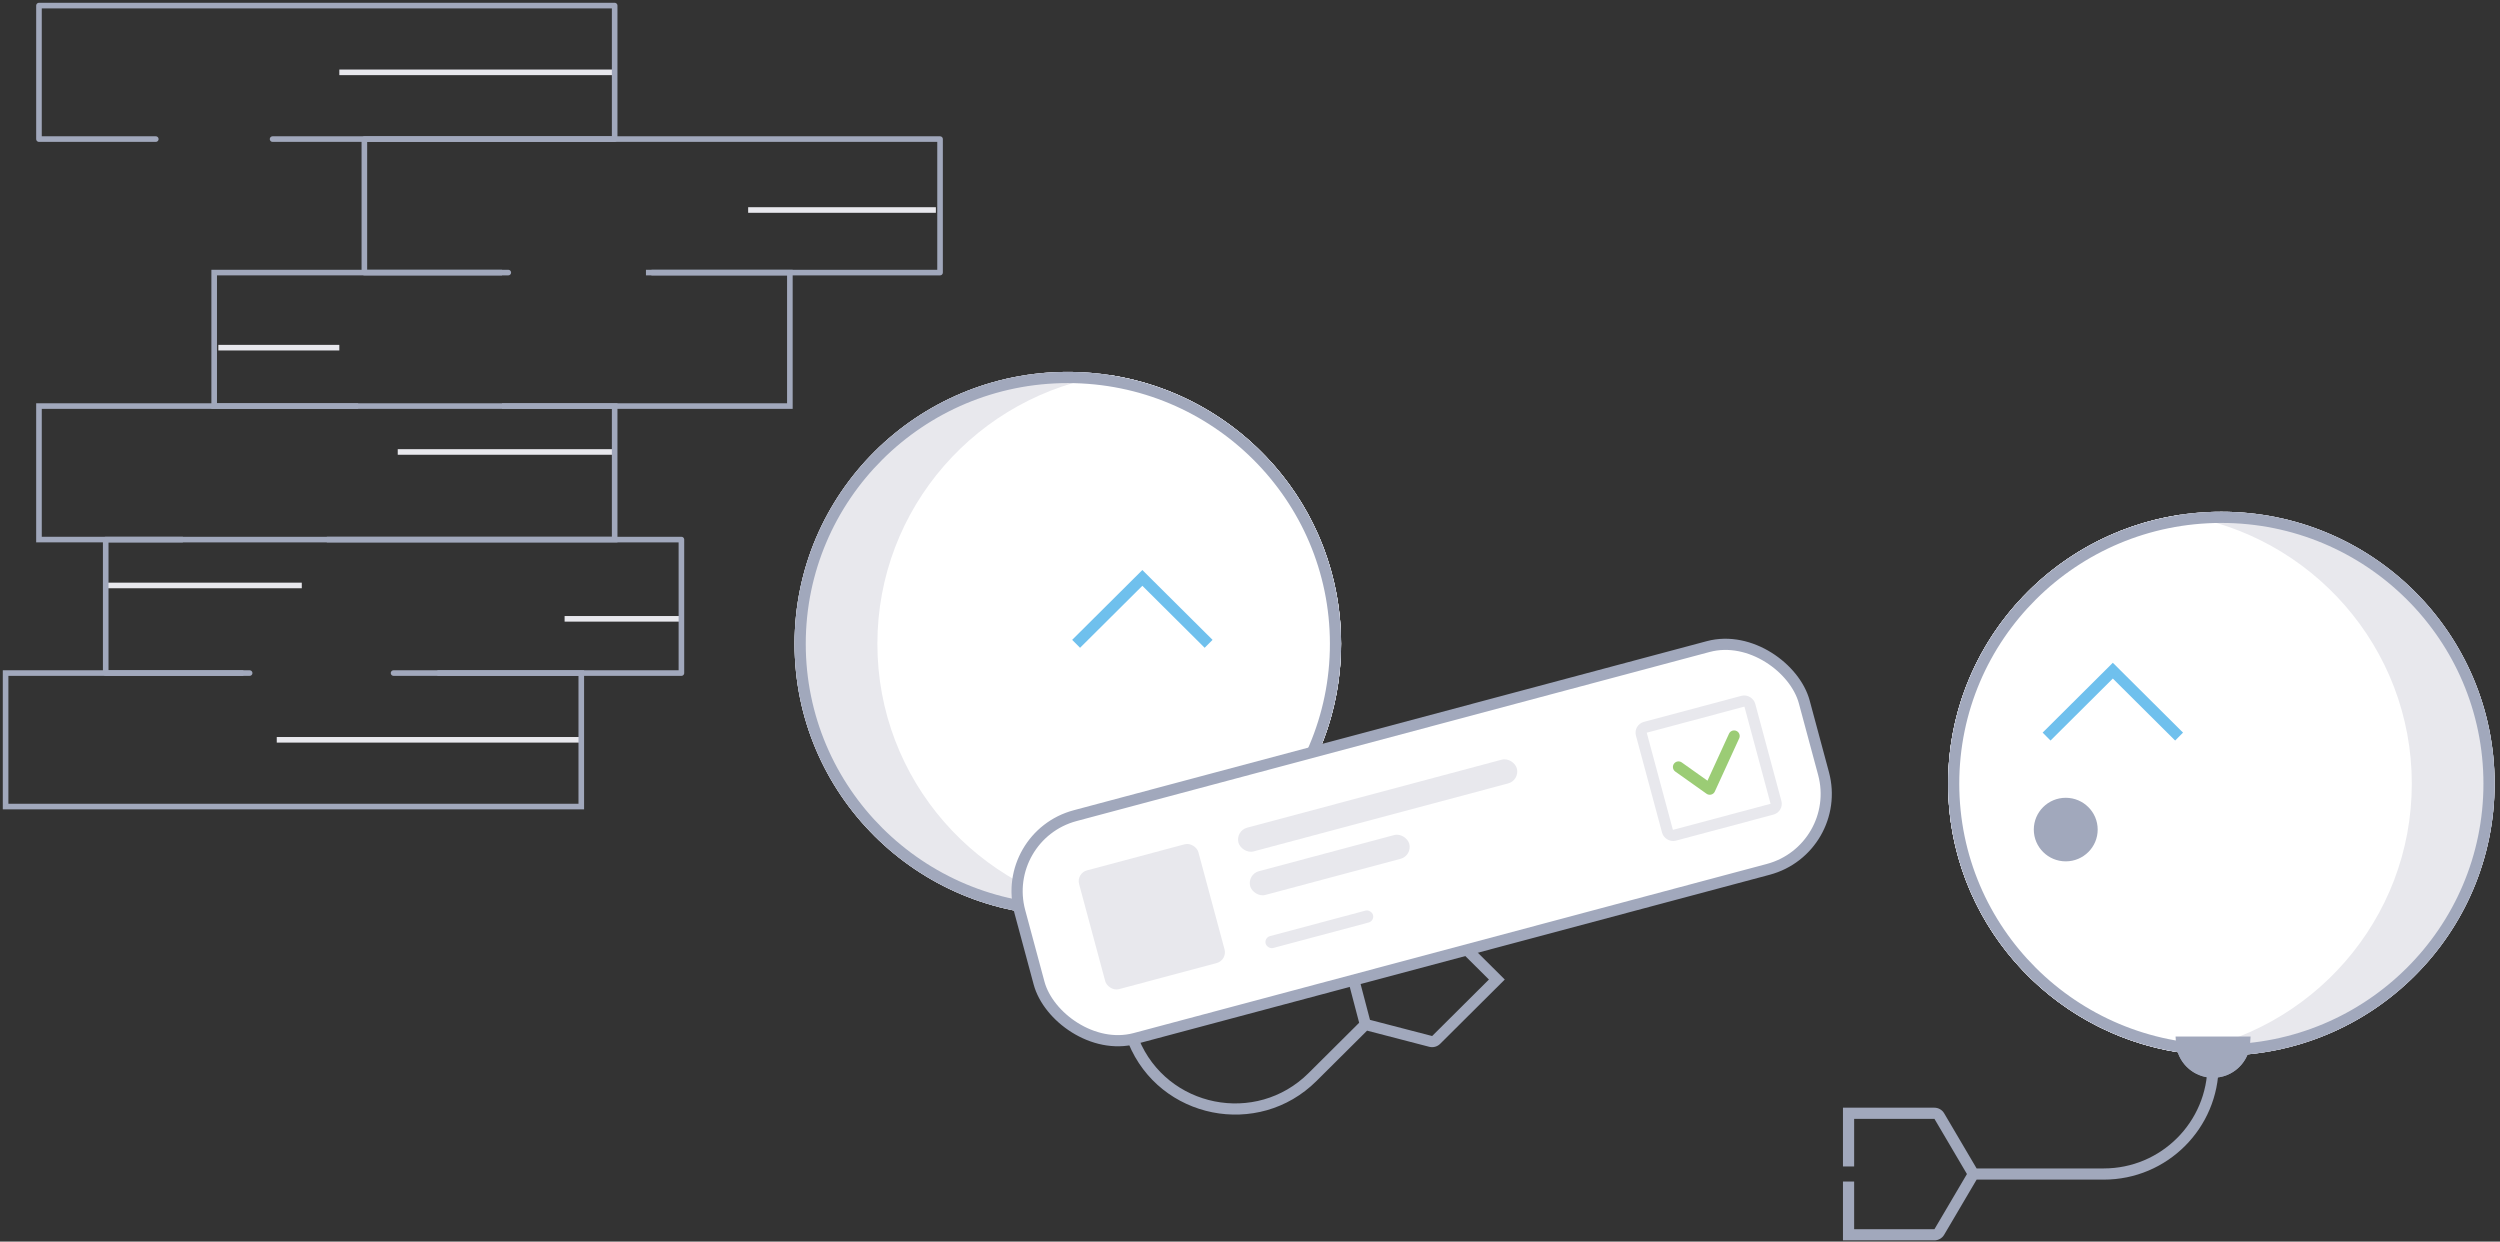 <svg width="447" height="222" viewBox="0 0 447 222" fill="none" xmlns="http://www.w3.org/2000/svg">
<rect x="0" y="0" width="447" height="222" fill="#333333" stroke="none"/>
<path d="M167.336 37.549H133.77M39.041 62.164H60.672M109.901 80.811H71.115M18.902 104.68H53.959M121.836 110.647H100.951M103.934 132.278H49.484M109.901 12.934H60.672" stroke="#E8E8ED"/>
<path d="M43.516 120.344H1V144.213H103.934V120.344H78.201" stroke="#A1A8BC"/>
<path d="M70.369 120.344H121.836V96.475H18.902V120.344H44.635" stroke="#A1A8BC" stroke-linecap="round" stroke-linejoin="round"/>
<path d="M58.435 96.475H109.902V72.606H6.968V96.475H32.701" stroke="#A1A8BC"/>
<path d="M89.762 72.606H141.229V48.737H115.496M64.029 72.606H38.295V48.737H89.762" stroke="#A1A8BC"/>
<path d="M116.615 48.738H168.082V24.869H65.148V48.738H90.881" stroke="#A1A8BC" stroke-linecap="round" stroke-linejoin="round"/>
<path d="M48.738 24.869H109.902V1H6.968V24.869H27.853" stroke="#A1A8BC" stroke-linecap="round" stroke-linejoin="round"/>
<ellipse rx="48.86" ry="48.62" transform="matrix(-1 0 0 1 190.928 115.117)" fill="#E8E8ED"/>
<path fill-rule="evenodd" clip-rule="evenodd" d="M198.332 163.181C174.861 159.631 156.876 139.463 156.876 115.115C156.876 90.768 174.861 70.6 198.332 67.05C221.803 70.6 239.788 90.768 239.788 115.115C239.788 139.463 221.803 159.631 198.332 163.181Z" fill="white"/>
<path d="M143.569 115.117C143.569 141.134 164.765 162.237 190.928 162.237C217.092 162.237 238.288 141.134 238.288 115.117C238.288 89.1 217.092 67.996 190.928 67.996C164.765 67.996 143.569 89.1 143.569 115.117Z" stroke="#A1A8BC" stroke-width="3"/>
<path d="M216.098 115.116L204.253 103.33L192.408 115.116" stroke="#6FC0ED" stroke-width="3"/>
<path d="M252.202 159.78L251.493 159.075L252.128 158.443L252.829 159.002L252.202 159.78ZM267.637 175.14L268.346 174.434L269.055 175.14L268.346 175.845L267.637 175.14ZM255.8 186.201L256.053 185.236L255.8 186.201ZM241.086 171.56L242.056 171.308L241.086 171.56ZM202.69 186.159L203.618 185.782L202.69 186.159ZM194.392 163.294L203.618 185.782L201.762 186.536L192.536 164.049L194.392 163.294ZM233.971 191.87L243.424 182.465L244.841 183.875L235.389 193.281L233.971 191.87ZM243.162 183.422L240.116 171.812L242.056 171.308L245.102 182.918L243.162 183.422ZM240.646 169.87L251.493 159.075L252.911 160.486L242.063 171.28L240.646 169.87ZM244.386 182.205L256.053 185.236L255.547 187.167L243.879 184.135L244.386 182.205ZM256.081 185.229L266.928 174.434L268.346 175.845L257.498 186.64L256.081 185.229ZM252.829 159.002L256.999 162.325L255.746 163.882L251.576 160.559L252.829 159.002ZM266.928 175.845L260.168 169.118L261.585 167.707L268.346 174.434L266.928 175.845ZM256.053 185.236C256.063 185.239 256.073 185.236 256.081 185.229L257.498 186.64C256.988 187.147 256.245 187.348 255.547 187.167L256.053 185.236ZM240.116 171.812C239.934 171.117 240.135 170.377 240.646 169.87L242.063 171.28C242.056 171.287 242.053 171.298 242.056 171.308L240.116 171.812ZM203.618 185.782C208.64 198.024 224.575 201.22 233.971 191.87L235.389 193.281C224.979 203.64 207.326 200.099 201.762 186.536L203.618 185.782Z" fill="#A1A8BC"/>
<path d="M192.405 166.194C194.986 166.194 197.124 164.3 197.507 161.827H187.304C187.686 164.3 189.825 166.194 192.405 166.194Z" fill="#A1A8BC" stroke="#A1A8BC" stroke-width="3"/>
<ellipse cx="397.178" cy="140.121" rx="48.86" ry="48.62" fill="#E8E8ED"/>
<path fill-rule="evenodd" clip-rule="evenodd" d="M389.775 188.187C413.246 184.636 431.231 164.469 431.231 140.121C431.231 115.773 413.246 95.606 389.775 92.055C366.303 95.606 348.319 115.773 348.319 140.121C348.319 164.469 366.303 184.636 389.775 188.187Z" fill="white"/>
<path d="M444.538 140.121C444.538 166.138 423.341 187.242 397.178 187.242C371.015 187.242 349.818 166.138 349.818 140.121C349.818 114.104 371.015 93.001 397.178 93.001C423.341 93.001 444.538 114.104 444.538 140.121Z" stroke="#A1A8BC" stroke-width="3"/>
<path d="M330.522 199.056V198.056H329.522V199.056H330.522ZM330.522 220.777H329.522V221.777H330.522V220.777ZM346.752 220.271L345.89 219.763L346.752 220.271ZM346.752 199.563L347.614 199.055L346.752 199.563ZM394.698 189.289V190.374H396.698V189.289H394.698ZM376.155 208.916L352.848 208.917L352.848 210.917L376.155 210.916L376.155 208.916ZM353.71 209.409L347.614 199.055L345.89 200.07L351.987 210.424L353.71 209.409ZM345.866 198.056H330.522V200.056H345.866V198.056ZM351.987 209.409L345.89 219.763L347.614 220.778L353.71 210.424L351.987 209.409ZM345.866 219.777H330.522V221.777H345.866V219.777ZM329.522 199.056V208.569H331.522V199.056H329.522ZM331.522 220.777V211.263H329.522V220.777H331.522ZM345.89 219.763C345.885 219.772 345.876 219.777 345.866 219.777V221.777C346.584 221.777 347.249 221.397 347.614 220.778L345.89 219.763ZM347.614 199.055C347.249 198.436 346.584 198.056 345.866 198.056V200.056C345.876 200.056 345.885 200.061 345.89 200.07L347.614 199.055ZM394.698 190.374C394.698 200.614 386.396 208.916 376.155 208.916L376.155 210.916C387.501 210.916 396.698 201.719 396.698 190.374H394.698Z" fill="#A1A8BC"/>
<path d="M395.698 191.198C393.117 191.198 390.979 189.305 390.596 186.831H400.799C400.417 189.305 398.278 191.198 395.698 191.198Z" fill="#A1A8BC" stroke="#A1A8BC" stroke-width="3"/>
<path d="M389.619 131.701L377.774 119.914L365.929 131.701" stroke="#6FC0ED" stroke-width="3"/>
<ellipse cx="369.355" cy="148.328" rx="5.711" ry="5.683" fill="#A1A8BC"/>
<ellipse rx="48.86" ry="48.62" transform="matrix(-1 0 0 1 190.928 115.117)" fill="#E8E8ED"/>
<path fill-rule="evenodd" clip-rule="evenodd" d="M198.332 163.181C174.861 159.631 156.876 139.463 156.876 115.115C156.876 90.768 174.861 70.6 198.332 67.05C221.803 70.6 239.788 90.768 239.788 115.115C239.788 139.463 221.803 159.631 198.332 163.181Z" fill="white"/>
<path d="M143.069 115.117C143.069 141.412 164.492 162.737 190.928 162.737C217.365 162.737 238.788 141.412 238.788 115.117C238.788 88.821 217.365 67.496 190.928 67.496C164.492 67.496 143.069 88.821 143.069 115.117Z" stroke="#A1A8BC" stroke-width="2"/>
<path d="M216.098 115.116L204.253 103.33L192.408 115.116" stroke="#6FC0ED" stroke-width="2"/>
<path d="M192.405 166.694C195.434 166.694 197.907 164.317 198.061 161.327H186.75C186.904 164.317 189.377 166.694 192.405 166.694Z" fill="#A1A8BC" stroke="#A1A8BC" stroke-width="2"/>
<ellipse cx="397.178" cy="140.121" rx="48.86" ry="48.62" fill="#E8E8ED"/>
<path fill-rule="evenodd" clip-rule="evenodd" d="M389.775 188.187C413.246 184.636 431.231 164.469 431.231 140.121C431.231 115.773 413.246 95.606 389.775 92.055C366.304 95.606 348.319 115.773 348.319 140.121C348.319 164.469 366.304 184.636 389.775 188.187Z" fill="white"/>
<path d="M445.038 140.121C445.038 166.417 423.615 187.742 397.178 187.742C370.741 187.742 349.318 166.417 349.318 140.121C349.318 113.826 370.741 92.501 397.178 92.501C423.615 92.501 445.038 113.826 445.038 140.121Z" stroke="#A1A8BC" stroke-width="2"/>
<path d="M395.698 191.698C392.67 191.698 390.197 189.321 390.043 186.331H401.353C401.199 189.321 398.726 191.698 395.698 191.698Z" fill="#A1A8BC" stroke="#A1A8BC" stroke-width="2"/>
<path d="M389.619 131.701L377.774 119.914L365.929 131.701" stroke="#6FC0ED" stroke-width="2"/>
<ellipse cx="369.355" cy="148.328" rx="5.711" ry="5.683" fill="#A1A8BC"/>
<rect x="1.226" y="0.708" width="145.202" height="41.24" rx="14" transform="matrix(0.966 -0.258 0.26 0.966 177.332 149.086)" fill="white" stroke="#A1A8BC" stroke-width="2"/>
<rect width="22.08" height="21.987" rx="2" transform="matrix(0.966 -0.258 0.26 0.966 192.422 156.138)" fill="#E8E8ED"/>
<rect x="1.226" y="0.708" width="20.08" height="19.987" rx="1" transform="matrix(0.966 -0.258 0.26 0.966 291.843 129.931)" stroke="#E8E8ED" stroke-width="2"/>
<rect width="51.521" height="4.397" rx="2.199" transform="matrix(0.966 -0.258 0.26 0.966 220.869 148.553)" fill="#E8E8ED"/>
<rect width="29.441" height="4.397" rx="2.199" transform="matrix(0.966 -0.258 0.26 0.966 222.965 156.337)" fill="#E8E8ED"/>
<rect width="19.872" height="2.199" rx="1.099" transform="matrix(0.966 -0.258 0.26 0.966 226.014 167.66)" fill="#E8E8ED"/>
<path d="M300.116 137.137L305.704 141.103L310.058 131.598" stroke="#9BCC75" stroke-width="2" stroke-linecap="round" stroke-linejoin="round"/>
</svg>
